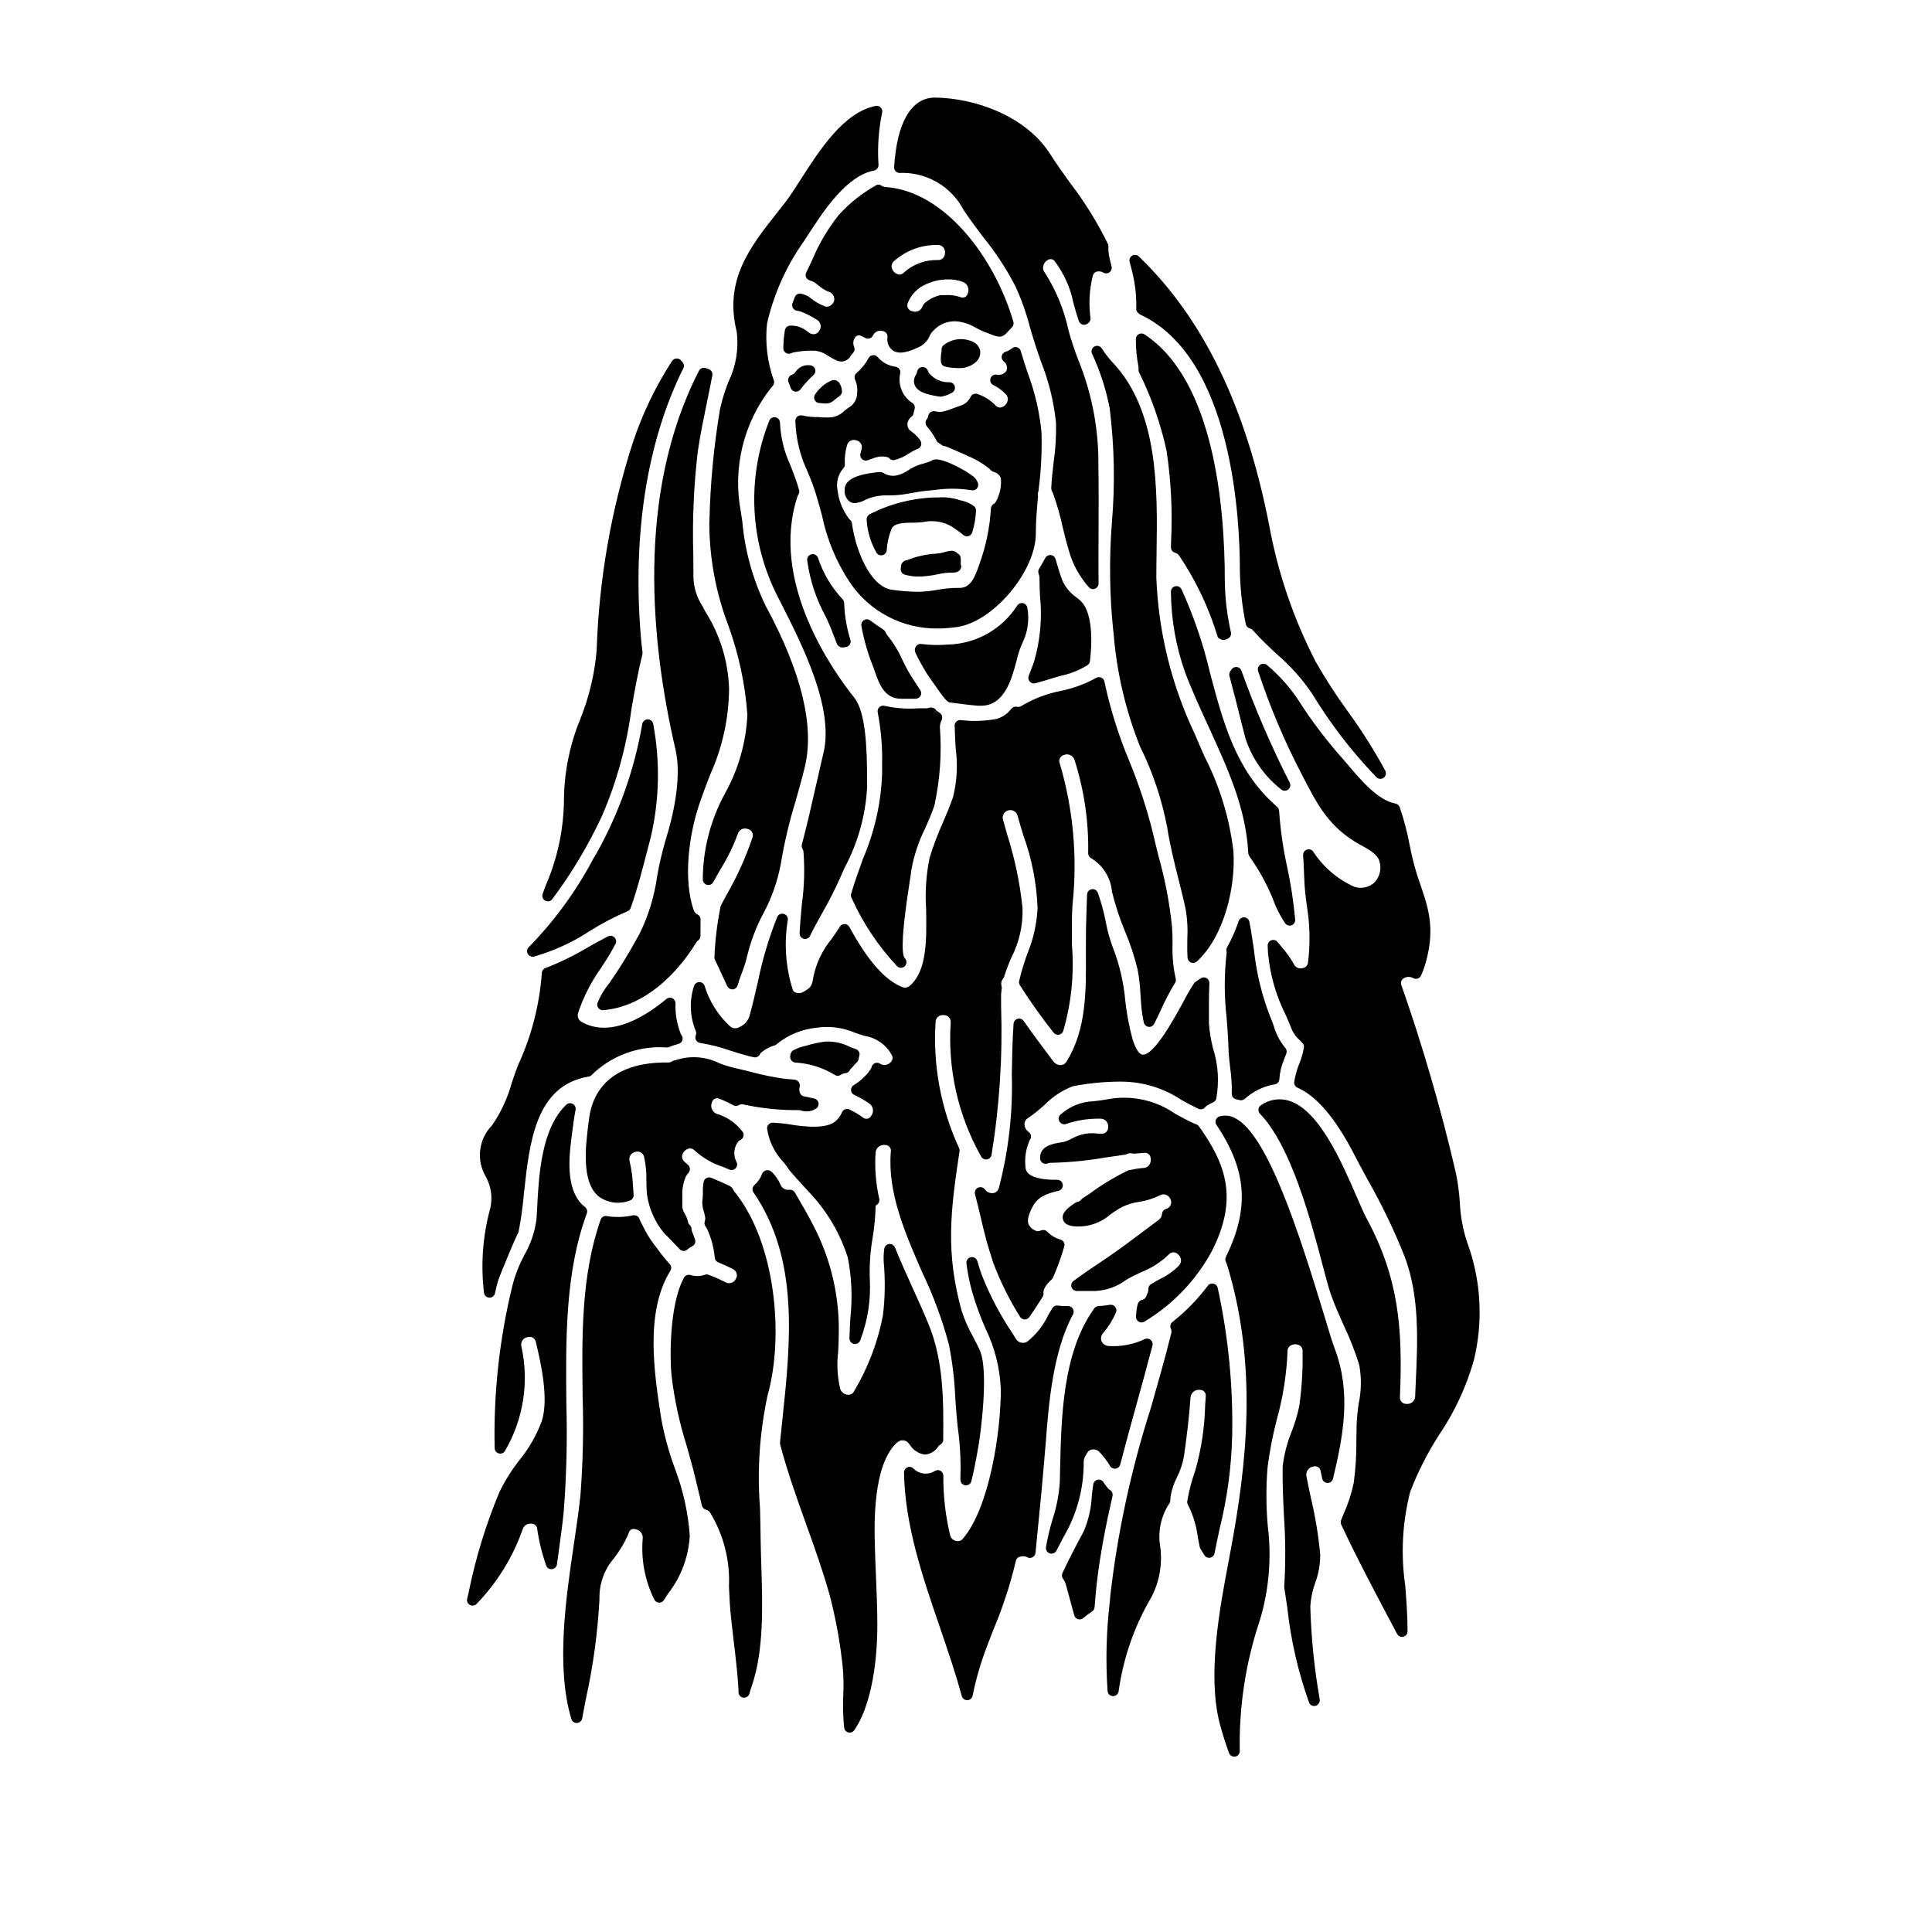 <?xml version="1.0" encoding="UTF-8"?>
<!-- Uploaded to: SVG Repo, www.svgrepo.com, Generator: SVG Repo Mixer Tools -->
<svg fill="#000000" width="800px" height="800px" version="1.1" viewBox="144 144 512 512" xmlns="http://www.w3.org/2000/svg">
 <g>
  <path d="m402.65 239.91c0.875-0.781 1.285-1.961 1.078-3.117-0.305-1.117-1.148-2.004-2.25-2.363-2.535-1.047-5.445-0.602-7.555 1.152-0.289 0.309-0.43 0.723-0.395 1.141 0.027 0.238 0.004 0.48-0.062 0.715-0.141 0.75-0.184 1.516-0.125 2.277 0 0.68 0.461 1.27 1.121 1.434 1.109 0.258 2.242 0.391 3.379 0.395 1.758 0.133 3.496-0.457 4.809-1.633z"/>
  <path d="m355.91 391.29c-0.039 0.73 0.465 1.375 1.184 1.52 0.09 0.016 0.18 0.027 0.273 0.027 0.633 0 1.195-0.402 1.398-1 0.062-0.172 0.133-0.34 0.219-0.5 0.883-1.723 1.836-3.441 2.793-5.168h0.004c1.766-3.066 3.375-6.219 4.824-9.445l1.203-2.719v-0.004c3.543-6.609 5.586-13.914 5.988-21.402v-1.391c0-9.391-0.426-18.598-3.434-22.355-5.43-6.773-22.555-30.645-14.988-53.379 0.059-0.164 0.137-0.32 0.234-0.461 0.219-0.355 0.277-0.785 0.16-1.184-0.707-2.438-1.52-4.523-2.301-6.539v0.004c-1.656-3.535-2.59-7.363-2.758-11.262-0.004-0.691-0.484-1.285-1.16-1.434-0.676-0.148-1.363 0.191-1.652 0.82-6.098 15.297-5.215 32.496 2.406 47.094l0.66 1.309c5.621 11.055 14.105 27.762 11.273 39.695-0.688 2.887-1.352 5.809-2.016 8.75-1.156 5.117-2.363 10.41-3.715 15.555v-0.004c-0.105 0.402-0.039 0.832 0.184 1.184 0.129 0.191 0.211 0.414 0.234 0.645 0.363 4.652 0.223 9.332-0.422 13.957-0.227 2.57-0.473 5.176-0.594 7.688z"/>
  <path d="m361.03 250.79c0.523 0.078 1.047 0.117 1.574 0.125 0.789 0.078 1.578-0.148 2.199-0.637 0.547-0.488 1.121-0.938 1.723-1.352 0.379-0.273 0.609-0.711 0.617-1.18-0.027-0.957-0.371-1.875-0.977-2.613l-0.043 0.039c-0.109-0.105-0.23-0.199-0.359-0.277-0.48-0.246-1.051-0.246-1.535 0-1.711 0.773-3.164 2.019-4.195 3.59-0.305 0.422-0.367 0.969-0.164 1.445 0.203 0.477 0.641 0.812 1.152 0.887z"/>
  <path d="m419.08 275.64c0.012-0.141 0.004-0.285-0.023-0.426-0.055-0.285-0.027-0.582 0.086-0.852 0.043-0.117 0.07-0.242 0.086-0.367l0.055-0.559c0.625-4.898 0.871-9.836 0.73-14.773-0.512-5.426-1.746-10.758-3.672-15.859-0.629-1.906-1.258-3.816-1.82-5.758h0.004c-0.137-0.48-0.504-0.863-0.98-1.012-0.477-0.148-1-0.043-1.383 0.277-0.484 0.414-1.051 0.719-1.66 0.906-0.523 0.152-0.918 0.578-1.027 1.113-0.113 0.531 0.078 1.082 0.496 1.43 0.844 0.586 1.133 1.703 0.676 2.625-0.547 0.699-1.43 1.059-2.312 0.934-0.734-0.227-1.523 0.148-1.809 0.863-0.285 0.715 0.023 1.527 0.715 1.871 1.238 0.59 2.356 1.414 3.289 2.422 0.504 0.492 0.684 1.227 0.461 1.895-0.246 0.781-0.871 1.379-1.66 1.594-0.582 0.121-1.18-0.102-1.539-0.574-1.32-1.348-2.938-2.363-4.723-2.965-0.719-0.273-1.527 0.047-1.859 0.742-0.527 1.152-1.535 2.016-2.754 2.359-0.598 0.195-1.18 0.422-1.777 0.641h-0.004c-0.902 0.371-1.836 0.68-2.781 0.918-0.719 0.117-1.453 0.082-2.156-0.094-0.77-0.145-1.52 0.332-1.715 1.086-0.035 0.113-0.059 0.227-0.066 0.344-0.074 0.25-0.191 0.488-0.352 0.695-0.445 0.555-0.43 1.344 0.035 1.883 0.996 1.145 1.852 2.41 2.539 3.766 0.133 0.277 0.352 0.504 0.625 0.648 0.203 0.102 0.398 0.227 0.578 0.367l0.078 0.074c0.285 0.262 0.656 0.402 1.043 0.395l0.117 0.047 0.438 0.172c0.418 0.164 0.828 0.324 1.254 0.527l1.531 0.664c0.699 0.297 1.402 0.594 2.094 0.926l0.684 0.324h0.004c2.027 0.824 3.918 1.953 5.606 3.352 0.348 0.434 0.828 0.746 1.367 0.887 0.379 0.113 0.727 0.324 1 0.609 0.391 0.328 0.629 0.801 0.668 1.309 0.117 2.078-0.363 4.144-1.391 5.953-0.133 0.23-0.328 0.422-0.562 0.551-0.434 0.258-0.703 0.723-0.715 1.227-0.297 5.043-1.332 10.012-3.066 14.758-1.18 3.5-2.391 6.359-5.359 6.242-1.945-0.027-3.883 0.148-5.793 0.516-1.668 0.312-3.356 0.484-5.051 0.508-2.383-0.012-4.762-0.195-7.121-0.551-5.789-0.992-9.566-10.871-10.422-17.562-0.043-0.359-0.219-0.691-0.492-0.93-0.152-0.129-0.285-0.281-0.395-0.453-1.633-2.184-2.652-4.766-2.945-7.481-0.406-2.019 0.141-4.117 1.488-5.684 0.316-0.305 0.477-0.738 0.441-1.18-0.078-1.688 0.117-3.379 0.582-5.004 0.141-0.508 0.492-0.938 0.961-1.184 0.473-0.242 1.023-0.281 1.523-0.102 0.52 0.109 0.961 0.438 1.223 0.898 0.258 0.457 0.309 1.008 0.137 1.508l-0.293 1.133c-0.133 0.523 0.031 1.078 0.43 1.445 0.398 0.363 0.965 0.48 1.477 0.309l0.977-0.352v0.004c0.633-0.27 1.293-0.473 1.969-0.609 0.715-0.098 1.441-0.074 2.148 0.082 0.113 0.031 0.324 0.102 0.516 0.176 0.328 0.492 0.918 0.742 1.5 0.633 1.383-0.359 2.691-0.949 3.871-1.75 0.707-0.469 1.461-0.863 2.246-1.184 0.418-0.141 0.75-0.461 0.91-0.871 0.156-0.414 0.121-0.875-0.098-1.262-0.039-0.09-0.09-0.176-0.148-0.258-0.676-0.914-1.5-1.715-2.438-2.363-0.578-0.391-0.918-1.047-0.898-1.746 0.012-0.773 0.379-1.5 0.992-1.969 0.266-0.184 0.465-0.453 0.566-0.758 0.023-0.082 0.066-0.285 0.078-0.367l0.273-1h-0.004c0.16-0.59-0.062-1.219-0.559-1.574-2.613-1.645-3.926-4.746-3.281-7.766 0.117-0.406 0.055-0.84-0.172-1.195-0.227-0.355-0.594-0.598-1.008-0.664-1.832-0.223-3.516-1.117-4.727-2.512-0.305-0.391-0.789-0.598-1.281-0.555-0.496 0.043-0.941 0.328-1.18 0.766-0.777 1.484-1.832 2.805-3.106 3.891-0.566 0.414-0.766 1.168-0.473 1.809 0.527 1.16 0.711 2.449 0.535 3.715-0.031 1.602-0.938 3.062-2.363 3.793l-0.934 0.727v0.004c-0.926 0.934-2.125 1.551-3.426 1.758-1.172 0.082-2.352 0.062-3.519-0.062-1.402 0.039-2.805-0.094-4.176-0.395-0.445-0.141-0.93-0.07-1.312 0.195-0.387 0.27-0.621 0.707-0.629 1.18 0.133 4.731 1.262 9.379 3.316 13.637 0.789 1.918 1.574 3.898 2.184 5.93 0.551 1.793 1.043 3.617 1.535 5.434h0.004c1.297 6.375 3.816 12.434 7.418 17.852 5.184 7.691 13.879 12.27 23.152 12.199 1.762-0.004 3.523-0.137 5.266-0.391 9.59-1.363 20.898-14.828 20.859-24.836-0.008-3.234 0.285-6.559 0.574-9.688z"/>
  <path d="m390.16 242.85c0-0.02-0.129-0.305-0.145-0.324l-0.16-0.395-0.004 0.004c-0.27-0.598-0.902-0.945-1.551-0.855-0.648 0.09-1.16 0.602-1.254 1.25-0.055 0.289-0.164 0.57-0.316 0.82-0.574 0.828-0.68 1.898-0.273 2.82 0.852 1.848 3.543 2.438 5.981 2.844l0.52 0.09c0.105 0.016 0.215 0.027 0.324 0.027 1.035-0.148 2.031-0.492 2.938-1.016 0.617-0.285 0.961-0.949 0.836-1.613-0.125-0.668-0.688-1.16-1.363-1.203-2.129 0.105-4.18-0.801-5.531-2.449z"/>
  <path d="m403.2 272.16c-0.258-0.891-0.836-1.66-1.621-2.152-1.547-1.23-8.402-5.144-10.43-4.09h-0.004c-0.145 0.074-0.285 0.16-0.418 0.262-0.621 0.246-1.254 0.457-1.898 0.633-1.195 0.301-2.348 0.758-3.426 1.359l-0.625 0.395c-0.887 0.633-1.883 1.098-2.938 1.375-1.289 0.332-2.66 0.102-3.773-0.633-0.363-0.184-0.773-0.254-1.18-0.211-2.973 0.336-9.16 1.031-9.055 4.758-0.086 1.191 0.418 2.344 1.348 3.086 0.402 0.258 0.867 0.395 1.348 0.395 0.988-0.09 1.945-0.387 2.812-0.875l0.586-0.273v0.004c1.781-0.695 3.688-1.004 5.598-0.906 1.336 0 2.668-0.094 3.992-0.281 0.789-0.117 1.574-0.262 2.363-0.395h-0.004c1.512-0.297 3.039-0.512 4.574-0.645l1.215-0.113v-0.004c3.266-0.473 6.582-0.453 9.844 0.066 0.477 0.09 0.969-0.059 1.32-0.395 0.344-0.363 0.484-0.871 0.371-1.359z"/>
  <path d="m393.03 332.91c-0.289-0.18-0.566-0.383-0.824-0.602l-0.992 1.094 0.953-1.145c-0.059-0.07-0.395-0.395-0.453-0.461-0.582-0.359-1.309-0.391-1.918-0.086h-2.516c-2.945 0.211-5.906-0.004-8.789-0.637-0.508-0.16-1.059-0.035-1.449 0.328-0.391 0.359-0.555 0.902-0.434 1.422 0.895 4.594 1.277 9.27 1.152 13.949l0.02 1.883v-0.004c-0.234 7.898-1.961 15.684-5.09 22.941-1.066 2.965-2.176 6.027-3.125 9.242-0.105 0.355-0.074 0.742 0.094 1.078 2.992 6.688 7.086 12.832 12.109 18.168 0.266 0.254 0.617 0.395 0.98 0.395 0.395-0.004 0.773-0.16 1.051-0.441 0.559-0.586 0.559-1.504 0-2.086-1.07-1.137-0.676-7.75 1.18-19.66 0.254-1.641 0.457-2.961 0.539-3.723l0.004-0.004c0.672-3.828 1.902-7.543 3.648-11.02 0.867-1.969 1.762-4.027 2.445-6.023h-0.004c1.496-6.816 1.992-13.812 1.469-20.773-0.008-0.664 0.152-1.324 0.465-1.914 0.34-0.68 0.117-1.504-0.516-1.922z"/>
  <path d="m418 325.12c0.137-0.004 0.27-0.023 0.395-0.059l1.031-0.289c1.273-0.355 2.543-0.707 3.773-1.121 0.605-0.195 1.316-0.395 2.074-0.598h0.004c2.473-0.52 4.836-1.473 6.977-2.82 0.32-0.234 0.531-0.594 0.582-0.988 0.281-2.098 1.461-12.75-2.719-16.242l-0.73-0.609h-0.004c-1.66-1.113-2.984-2.668-3.816-4.488-0.633-1.691-1.215-3.516-1.832-5.734h0.004c-0.164-0.586-0.668-1.012-1.273-1.074-0.605-0.062-1.188 0.254-1.465 0.793-0.496 0.961-1.051 1.891-1.629 2.82v0.004c-0.242 0.387-0.293 0.863-0.133 1.293 0.168 0.477 0.25 0.977 0.238 1.48 0 1.336 0.059 2.812 0.125 4.398h0.004c0.625 5.965 0.062 11.996-1.656 17.742l-1.336 3.488h0.004c-0.172 0.453-0.109 0.961 0.164 1.359 0.273 0.402 0.727 0.641 1.211 0.645z"/>
  <path d="m398.59 291.86c-0.023-0.516-0.344-0.977-0.82-1.18-0.363-0.434-0.895-0.691-1.461-0.719-0.719 0.031-1.434 0.164-2.121 0.391-0.34 0.094-0.68 0.188-0.984 0.238l-1.266 0.141v0.004c-2.496 0.148-4.957 0.691-7.285 1.605-0.164 0.078-0.34 0.129-0.52 0.152-0.801 0.164-1.375 0.871-1.371 1.691 0 0.121-0.027 0.238-0.031 0.359v-0.004c-0.023 0.109-0.035 0.219-0.039 0.328 0 0.66 0.441 1.242 1.078 1.418 1.125 0.328 2.289 0.5 3.461 0.508 0.059-0.082 0.25 0 0.395 0 1.578-0.047 3.148-0.234 4.691-0.566 1.48-0.348 2.996-0.512 4.519-0.492 0.418-0.008 0.828-0.133 1.18-0.363 0.543-0.324 0.816-0.957 0.684-1.574-0.023-0.129-0.059-0.293-0.09-0.129v-0.512c0.023-0.434 0.02-0.863-0.02-1.297z"/>
  <path d="m400.66 286.07c0.492-0.145 0.875-0.535 1.008-1.031 0.582-1.867 0.914-3.805 0.988-5.762 0-0.484-0.234-0.934-0.629-1.211-1.062-0.762-2.285-1.27-3.57-1.488-1.918-0.648-3.945-0.902-5.961-0.746h-1.012c-5.934 0.219-11.75 1.742-17.031 4.461-0.52 0.285-0.824 0.844-0.785 1.438 0.176 3.062 1.062 6.043 2.59 8.711 0.262 0.449 0.746 0.727 1.27 0.727 0.109 0 0.219-0.012 0.324-0.039 0.621-0.141 1.082-0.664 1.145-1.301 0.117-1.984 0.562-3.938 1.328-5.777 0.703-1.473 3.297-1.508 5.379-1.539 0.531 0 1.031 0 1.48-0.039l1.363-0.105h-0.004c2.617-0.586 5.356-0.172 7.676 1.16l1.031 0.715v0.004c0.703 0.457 1.375 0.961 2.012 1.504 0.383 0.34 0.91 0.461 1.398 0.32z"/>
  <path d="m484.52 388.61c0.27 0.426 0.742 0.688 1.25 0.688 0.152 0 0.309-0.023 0.457-0.074 0.641-0.211 1.062-0.828 1.012-1.504-0.422-4.691-1.133-9.352-2.125-13.957-1.082-4.887-1.793-9.848-2.133-14.84-0.023-0.383-0.184-0.746-0.457-1.02-0.203-0.203-0.395-0.395-0.578-0.543-10.398-9.25-13.711-21.648-17.211-34.77-1.789-7.715-4.344-15.23-7.633-22.438-0.309-0.621-1.008-0.945-1.684-0.777-0.676 0.172-1.137 0.789-1.113 1.484 0.062 7.262 1.328 14.465 3.75 21.312 1.844 4.875 4.055 9.688 6.195 14.344 5.117 11.168 9.98 21.711 10.559 33.676 0.121 0.426 0.32 0.828 0.594 1.18 2.731 3.898 4.945 8.133 6.59 12.598 0.719 1.609 1.562 3.164 2.527 4.641z"/>
  <path d="m473 321.76c-0.18-0.535-0.645-0.922-1.203-0.996-0.555-0.074-1.109 0.172-1.422 0.637-0.102 0.148-0.195 0.301-0.297 0.426-0.289 0.367-0.387 0.848-0.266 1.297 1.086 4.027 2.082 8.023 3.031 11.809l1.18 4.633c1.723 5.371 5.012 10.109 9.445 13.598 0.523 0.48 1.312 0.523 1.883 0.102 0.57-0.422 0.758-1.191 0.449-1.828-4.887-9.613-9.164-19.523-12.801-29.676z"/>
  <path d="m454.32 289.04c-0.012 0.664 0.422 1.254 1.062 1.441 0.457 0.117 0.855 0.398 1.125 0.785l0.02 0.027c4.43 6.606 7.852 13.832 10.16 21.445 0.152 0.445 0.746 0.668 1.18 0.816v-0.004c0.113 0.035 0.23 0.051 0.348 0.047 0.43-0.008 0.848-0.137 1.211-0.371 0.605-0.301 0.93-0.973 0.789-1.637-1.035-4.519-1.582-9.137-1.629-13.773 0-19.152-2.754-53.09-21.293-65.199-0.457-0.301-1.039-0.32-1.52-0.059-0.477 0.262-0.77 0.766-0.762 1.312-0.012 2.422 0.215 4.84 0.68 7.215 0.055 0.227 0.066 0.465 0.031 0.695-0.043 0.281-0.004 0.57 0.109 0.828 3.297 6.637 5.758 13.656 7.328 20.898 1.195 8.02 1.594 16.133 1.18 24.227z"/>
  <path d="m354.71 425.58c3.684 0.211 7.262 1.316 10.418 3.227 0.5 0.367 1.172 0.379 1.684 0.035 0.246-0.168 0.52-0.293 0.809-0.367 0.055-0.012 0.113-0.031 0.164-0.051 0.023-0.004 0.047-0.004 0.066 0 0.137 0 0.289-0.027 0.34-0.039 0.512-0.105 0.934-0.473 1.102-0.965 0.34-0.312 0.652-0.645 0.941-1 0.184-0.238 0.387-0.457 0.602-0.668 0.32-0.227 0.555-0.551 0.664-0.926l0.211-0.957h0.004c0.129-0.391 0.094-0.816-0.105-1.18-0.199-0.359-0.539-0.621-0.938-0.719-0.297-0.082-0.59-0.18-0.875-0.289l-0.5-0.211v-0.004c-2.019-1.059-4.289-1.551-6.566-1.434-1.789 0.219-3.555 0.602-5.277 1.141l-0.352 0.078c-1.066 0.254-2.09 0.648-3.043 1.18-0.523 0.496-0.758 1.223-0.625 1.93 0.113 0.641 0.629 1.137 1.277 1.219z"/>
  <path d="m469.07 413.77c0.207 2.629 0.418 5.269 0.484 7.957 0.039 1.621 0.234 3.348 0.441 5.117v0.004c0.336 2.301 0.48 4.625 0.438 6.949-0.039 0.695 0.414 1.32 1.086 1.5l0.996 0.238c0.117 0.035 0.242 0.055 0.367 0.055 0.402-0.004 0.793-0.168 1.078-0.453 2.195-1.961 4.902-3.266 7.805-3.758 0.672-0.086 1.195-0.621 1.27-1.293 0.113-1.82 0.527-3.606 1.23-5.285 0.195-0.48 0.352-0.887 0.477-1.227l0.141-0.375c0.207-0.547 0.074-1.164-0.344-1.578-1.391-1.695-2.41-3.668-2.996-5.789-0.305-0.84-0.598-1.648-0.914-2.363l0.004 0.004c-2.238-5.723-3.695-11.719-4.332-17.828-0.363-2.438-0.723-4.883-1.199-7.359-0.133-0.652-0.688-1.137-1.352-1.18-0.664-0.039-1.273 0.367-1.5 0.996-0.805 2.402-1.828 4.723-3.055 6.941-0.184 0.32-0.238 0.695-0.156 1.051 0.055 0.227 0.055 0.465 0 0.691-0.629 5.644-0.617 11.344 0.031 16.984z"/>
  <path d="m444.03 211.75c-0.57 0.34-0.844 1.023-0.664 1.66 0.395 1.418 0.887 3.289 1.238 5.262v0.004c0.418 2.414 0.59 4.863 0.516 7.312 0 0.613 0.723 1.273 1.301 1.5 24.27 11.527 26.156 54.457 26.156 67.344h-0.004c0.055 4.894 0.582 9.77 1.574 14.562 0.109 0.555 0.527 1 1.074 1.141 0.344 0.102 0.648 0.305 0.875 0.582 2.133 2.394 4.266 4.367 6.328 6.297 3.543 3.031 6.664 6.527 9.281 10.387 4.856 8.02 10.594 15.469 17.109 22.207 0.27 0.25 0.621 0.391 0.988 0.395 0.324 0 0.641-0.105 0.898-0.305 0.566-0.434 0.742-1.207 0.422-1.844-2.996-5.523-6.359-10.84-10.07-15.91-3.035-4.18-5.84-8.523-8.395-13.016-5.832-11.305-9.969-23.406-12.27-35.918-6.144-31.566-17.457-54.938-34.582-71.449-0.477-0.465-1.207-0.551-1.777-0.211z"/>
  <path d="m375.92 322.17c1.035 2.957 2.445 7.004 6.836 7.004h3.894c0.547 0 1.051-0.305 1.309-0.789 0.254-0.484 0.219-1.07-0.09-1.523-0.895-1.312-1.754-2.648-2.602-4.008-0.73-1.156-1.398-2.504-2.078-3.867-1.043-2.391-2.406-4.629-4.051-6.652-0.195-0.219-0.352-0.477-0.461-0.754-0.109-0.309-0.324-0.57-0.602-0.746-1.117-0.703-2.266-1.535-3.481-2.422-0.48-0.355-1.133-0.383-1.645-0.066-0.508 0.316-0.777 0.91-0.68 1.504 0.668 3.731 1.723 7.383 3.148 10.895 0.176 0.449 0.328 0.93 0.5 1.426z"/>
  <path d="m439 310.91 0.105 0.816c0.805 10.312 3.164 20.441 6.992 30.051 3.398 6.848 5.84 14.133 7.254 21.648 0.699 4.582 1.84 9.113 2.941 13.488 0.676 2.691 1.355 5.383 1.938 8.102h-0.004c0.43 2.555 0.574 5.156 0.43 7.746-0.027 1.695-0.051 3.398 0.055 5.055v-0.004c0.039 0.57 0.395 1.062 0.922 1.277 0.176 0.07 0.363 0.105 0.551 0.105 0.371 0 0.727-0.141 0.996-0.395 7.203-6.59 10.324-19.68 9.688-29.219v0.004c-1.035-8.73-3.613-17.203-7.621-25.027-0.871-1.969-1.742-3.938-2.574-5.945v0.004c-6.191-12.996-9.676-27.117-10.234-41.504 0-2.18 0.035-4.453 0.066-6.773 0.242-16.672 0.543-37.418-11.68-50.324h0.004c-1.066-1.137-2.019-2.379-2.844-3.703-0.418-0.637-1.25-0.848-1.926-0.496-0.672 0.355-0.965 1.164-0.68 1.867 2.133 4.586 3.703 9.406 4.676 14.367 1.266 10.062 1.473 20.23 0.617 30.336-0.746 9.5-0.637 19.047 0.328 28.523z"/>
  <path d="m394.04 413.02c0.512-0.035 1.012 0.152 1.375 0.508 0.363 0.359 0.562 0.855 0.539 1.363-0.844 12.418 1.965 24.812 8.082 35.648 0.309 0.531 0.914 0.812 1.516 0.711 0.605-0.098 1.082-0.559 1.207-1.156 2.129-13.027 2.977-26.23 2.539-39.422v-2.945 0.004c0.008-0.375 0.039-0.742 0.094-1.113l0.082-0.719c0.016-0.195-0.004-0.391-0.062-0.578-0.199-0.703-0.035-1.457 0.438-2.012 0.121-0.148 0.211-0.324 0.266-0.508 0.543-1.723 1.184-3.41 1.918-5.059 2.082-4.059 3.094-8.582 2.941-13.141-0.688-6.648-2.062-13.207-4.102-19.57l-1.113-3.961c-0.203-1.031 0.422-2.043 1.438-2.32 1.012-0.277 2.07 0.273 2.422 1.262 0.5 1.816 1.055 3.633 1.609 5.461 2.234 6.172 3.496 12.656 3.738 19.215-0.207 4.106-1.109 8.145-2.668 11.949-0.887 2.398-1.629 4.848-2.215 7.332-0.086 0.371-0.02 0.762 0.18 1.086 2.758 4.356 5.742 8.559 8.941 12.598 0.324 0.418 0.852 0.633 1.379 0.559 0.527-0.078 0.973-0.43 1.164-0.926 2.152-7.371 2.945-15.07 2.336-22.727-0.047-3.856-0.094-7.504 0.145-10.891 1.344-12.566 0.191-25.273-3.391-37.391-0.184-0.445-0.164-0.945 0.059-1.371 0.223-0.426 0.621-0.73 1.09-0.836 0.531-0.215 1.129-0.203 1.648 0.035 0.523 0.238 0.922 0.684 1.105 1.227 2.566 8.008 3.797 16.387 3.641 24.797 0.004 0.496 0.254 0.957 0.668 1.227 3.219 1.898 5.324 5.242 5.644 8.969 0.879 3.606 2.039 7.141 3.473 10.566 1.379 3.266 2.488 6.637 3.32 10.078 0.41 2.195 0.664 4.414 0.754 6.644 0.055 0.84 0.109 1.691 0.18 2.531 0.121 1.613 0.352 3.211 0.691 4.793 0.121 0.617 0.621 1.094 1.246 1.18 0.625 0.094 1.238-0.223 1.516-0.789 0.613-1.207 1.18-2.449 1.777-3.691h0.004c1.078-2.461 2.328-4.844 3.731-7.137 0.23-0.355 0.297-0.797 0.18-1.207-0.664-2.969-0.941-6.012-0.828-9.055 0-1.625-0.031-3.219-0.141-4.699h-0.004c-0.648-6.238-1.824-12.414-3.519-18.457-0.535-2.141-1.059-4.254-1.527-6.297l0.004-0.004c-1.621-6.492-3.711-12.859-6.258-19.051-2.856-6.805-5.066-13.859-6.602-21.074-0.09-0.484-0.418-0.895-0.867-1.09-0.453-0.195-0.977-0.152-1.391 0.113-2.926 1.609-6.082 2.762-9.355 3.426-3.606 0.703-7.066 2.016-10.234 3.879-0.371 0.305-0.863 0.422-1.332 0.32-0.547-0.133-1.117 0.059-1.473 0.496-0.988 1.324-2.387 2.281-3.981 2.727-3.102 0.574-6.269 0.68-9.402 0.312-0.426-0.055-0.855 0.074-1.18 0.355-0.32 0.281-0.504 0.684-0.504 1.109-0.008 0.156 0.016 0.309 0.062 0.453 0 1.789 0.117 3.691 0.238 5.629 0.57 4.254 0.34 8.574-0.676 12.742-0.789 2.363-1.785 4.676-2.754 6.922-1.344 3-2.504 6.074-3.473 9.215-0.941 4.512-1.254 9.133-0.934 13.73 0.125 7.914 0.254 16.102-4.16 20.094v-0.004c-0.488 0.512-1.203 0.734-1.898 0.594-4.672-1.691-9.344-6.93-14.273-16.016h0.004c-0.254-0.473-0.738-0.773-1.273-0.789-0.523 0.012-1.012 0.281-1.293 0.723-0.672 1.125-1.441 2.203-2.211 3.285v0.004c-2.348 2.867-3.977 6.25-4.754 9.871-0.418 2.633-0.598 2.906-2.824 4.184-0.551 0.285-1.191 0.332-1.781 0.137-0.367-0.094-0.68-0.348-0.852-0.688-1.926-6.023-2.383-12.418-1.336-18.652 0.062-0.723-0.41-1.383-1.113-1.559-0.707-0.176-1.434 0.188-1.715 0.859-2.25 5.633-3.977 11.461-5.164 17.41-0.656 2.848-1.328 5.734-2.148 8.719-0.398 1.387-1.418 2.516-2.758 3.051-0.797 0.473-1.812 0.352-2.481-0.293-3.113-2.883-5.414-6.539-6.656-10.598-0.18-0.621-0.738-1.051-1.383-1.066-0.641-0.008-1.215 0.391-1.434 0.992-1.281 3.891-1.133 8.109 0.418 11.902 0.18 0.352 0.207 0.77 0.066 1.141-0.199 0.43-0.188 0.926 0.039 1.34 0.227 0.418 0.637 0.699 1.105 0.762 2.727 0.441 5.41 1.125 8.016 2.039 1.602 0.508 3.254 1.027 5.019 1.492l1.117 0.238c0.629 0.164 1.289-0.113 1.621-0.672l0.297-0.484h-0.004c0.883-0.758 1.895-1.355 2.984-1.762 0.18-0.062 0.363-0.117 0.547-0.16 0.297-0.07 0.562-0.23 0.762-0.457 3.023-2.43 6.695-3.922 10.555-4.289 3.438-0.492 6.945-0.023 10.133 1.355 0.949 0.336 1.816 0.594 2.609 0.84v-0.004c2.938 0.48 5.504 2.254 6.984 4.836 0.523 0.68 0.418 1.652-0.238 2.203-0.715 0.723-1.828 0.859-2.695 0.34-0.355-0.246-0.797-0.328-1.219-0.23-0.422 0.109-0.773 0.398-0.965 0.789-0.082 0.148-0.133 0.312-0.148 0.48-0.441 0.836-1.02 1.59-1.711 2.234-0.871 0.918-1.863 1.711-2.949 2.363-0.48 0.273-0.77 0.793-0.746 1.348 0.023 0.551 0.355 1.047 0.859 1.277 1.426 0.652 2.785 1.434 4.07 2.328 0.488 0.375 0.801 0.926 0.875 1.535 0.074 0.609-0.098 1.223-0.48 1.703-0.203 0.383-0.574 0.652-1 0.727-0.43 0.078-0.867-0.047-1.191-0.336-1.113-0.809-2.301-1.516-3.543-2.106-0.359-0.168-0.77-0.191-1.141-0.059-0.379 0.137-0.684 0.422-0.848 0.789-0.461 1.148-1.262 2.133-2.297 2.812-3.148 1.832-9.73 0.715-12.234 0.301-1.258-0.188-2.516-0.285-3.773-0.348-0.422-0.02-0.832 0.141-1.125 0.441-0.297 0.301-0.449 0.711-0.418 1.133 0.43 2.922 1.645 5.672 3.516 7.953 0.855 0.906 1.621 1.895 2.289 2.945 1.445 1.723 2.984 3.398 4.394 4.922 1.148 1.246 2.207 2.394 3.039 3.387l-0.004-0.004c3.652 4.418 6.422 9.496 8.16 14.957 1.027 5.258 1.258 10.641 0.68 15.969-0.102 1.82-0.203 3.633-0.246 5.43-0.023 0.727 0.488 1.363 1.207 1.496 0.715 0.133 1.422-0.277 1.66-0.965 1.969-5.16 2.828-10.672 2.527-16.184-0.133-3.688 0.121-7.383 0.758-11.02 0.453-2.762 0.719-5.547 0.785-8.344 0-0.145 0.23-0.305 0.309-0.352 0.531-0.332 0.793-0.965 0.656-1.574-0.918-4.035-1.246-8.18-0.973-12.309 0.062-0.602 0.367-1.148 0.844-1.523 0.477-0.371 1.086-0.531 1.684-0.445 0.445-0.016 0.875 0.172 1.168 0.508 0.293 0.332 0.418 0.781 0.344 1.223-0.922 10.883 3.785 21.648 8.336 32.082 2.949 6.137 5.312 12.539 7.062 19.121 0.922 4.641 1.484 9.344 1.684 14.07 0.215 3.238 0.445 6.594 0.922 9.977 0.418 3.715 0.566 7.449 0.441 11.184v0.555c-0.004 0.75 0.551 1.383 1.293 1.477 0.062 0.004 0.121 0.004 0.184 0 0.68 0 1.27-0.465 1.43-1.125 0.953-3.902 1.625-7.809 2.051-10.422 0.027-0.188 2.809-18.59 0.121-24.371-0.473-1.023-1.043-2.125-1.637-3.266v-0.004c-1.285-2.266-2.34-4.656-3.148-7.137-4.242-15.473-2.969-26.125-0.539-42.211v0.004c0.047-0.301 0-0.605-0.133-0.875-4.797-10.402-6.934-21.836-6.219-33.266-0.02-0.555 0.203-1.086 0.609-1.457 0.406-0.375 0.957-0.551 1.504-0.484z"/>
  <path d="m334.69 435.2c1.246 0.477 2.453 1.043 3.617 1.695 0.465 0.254 1.027 0.238 1.477-0.035 0.438-0.242 0.953-0.289 1.426-0.121 4.856 1.035 9.812 1.523 14.777 1.457 1.52 0.625 3.254 0.391 4.551-0.617 0.359-0.383 0.488-0.926 0.34-1.43-0.152-0.504-0.559-0.891-1.066-1.016-0.898-0.215-1.82-0.395-2.723-0.582v-0.004c-0.414-0.07-0.773-0.316-0.984-0.676-0.309-0.578-0.371-1.254-0.176-1.875 0.098-0.445-0.008-0.906-0.285-1.262-0.285-0.371-0.715-0.602-1.184-0.633-0.789-0.055-1.555-0.113-2.363-0.191h0.004c-3.117-0.426-6.199-1.051-9.234-1.879-1.434-0.359-2.863-0.715-4.297-1.031-1.328-0.324-2.637-0.73-3.914-1.215-3.484-1.758-7.519-2.098-11.25-0.941-0.223 0.09-0.453 0.152-0.691 0.184-0.191 0.035-0.379 0.105-0.543 0.211-0.312 0.223-0.688 0.34-1.07 0.34-12.441-0.195-19.852 5.168-21.035 15.184l-0.098 0.789c-0.789 6.172-1.93 15.492 2.543 19.41 2.371 1.812 5.508 2.277 8.305 1.23 0.703-0.184 1.168-0.852 1.098-1.574-0.059-0.664-0.102-1.332-0.145-2-0.086-2.336-0.395-4.656-0.926-6.934-0.137-0.523-0.055-1.078 0.234-1.535 0.289-0.457 0.754-0.773 1.285-0.871 0.48-0.164 1.008-0.117 1.449 0.129s0.762 0.668 0.875 1.164c0.453 2.055 0.66 4.16 0.613 6.269 0 1.145 0.039 2.305 0.133 3.519v-0.004c0.512 3.875 2.117 7.519 4.621 10.516 0.859 0.789 1.609 1.594 2.363 2.394 0.574 0.621 1.141 1.238 1.742 1.828v-0.004c0.574 0.57 1.5 0.57 2.074 0 0.359-0.332 0.77-0.605 1.215-0.812 0.672-0.332 0.984-1.121 0.73-1.824l-0.156-0.441c-0.195-0.543-0.395-1.098-0.625-1.656h-0.004c-0.086-0.199-0.129-0.41-0.125-0.625 0-0.43-0.184-0.836-0.504-1.117-0.176-0.125-0.301-0.305-0.355-0.516-0.168-0.867-0.488-1.703-0.941-2.461-0.328-0.508-0.547-1.082-0.645-1.68v-4.227c0.09-1.309 0.383-2.594 0.871-3.812 0.211-0.426 0.484-0.816 0.812-1.16 0.508-0.645 0.41-1.578-0.219-2.102-0.32-0.266-0.637-0.531-0.949-0.844-0.496-0.441-0.695-1.125-0.52-1.762 0.234-0.793 0.855-1.41 1.648-1.637 0.621-0.156 1.277 0.055 1.691 0.543 2.188 1.973 4.773 3.449 7.582 4.332l0.605 0.262c0.324 0.141 0.652 0.285 0.992 0.418v-0.004c0.578 0.223 1.23 0.066 1.645-0.395 0.41-0.461 0.484-1.133 0.188-1.676-0.938-1.77-0.715-3.934 0.562-5.477 0.156-0.129 0.332-0.238 0.52-0.32 0.414-0.207 0.707-0.594 0.793-1.047s-0.043-0.922-0.352-1.266c-0.215-0.227-0.422-0.465-0.609-0.711-1.648-1.863-3.789-3.215-6.176-3.906-0.57-0.23-1.023-0.684-1.254-1.258-0.234-0.57-0.227-1.211 0.02-1.773 0.098-0.426 0.383-0.781 0.777-0.965s0.852-0.176 1.238 0.027z"/>
  <path d="m407.18 478.55c1.887 5.027 4.277 9.855 7.133 14.406 0.258 0.426 0.711 0.691 1.211 0.711h0.055c0.477 0 0.926-0.23 1.203-0.621 1.18-1.688 2.547-3.801 3.543-5.391v-0.004c0.172-0.273 0.246-0.602 0.211-0.922-0.105-1.035 0.629-2.269 2.18-3.68l0.004-0.004c0.148-0.133 0.266-0.301 0.348-0.484 1.16-2.668 2.152-5.406 2.965-8.199 0.242-0.77-0.176-1.59-0.941-1.844-1.32-0.363-2.519-1.066-3.488-2.039-0.383-0.453-1.008-0.629-1.574-0.441-0.629 0.203-1.035 0.32-1.332 0.195l0.004 0.004c-0.82-0.246-1.52-0.785-1.969-1.512-0.762-1.215-0.039-3.043 0.859-4.828 1.305-2.586 3.441-3.519 6.926-4.328v-0.004c0.73-0.172 1.215-0.863 1.129-1.605-0.086-0.742-0.715-1.305-1.465-1.309-4.859 0.078-6.883-0.906-7.707-1.715h0.004c-0.508-0.504-0.777-1.199-0.738-1.914-0.234-2.418 0.195-4.856 1.238-7.047 0.215-0.332 0.289-0.73 0.207-1.117-0.082-0.383-0.312-0.715-0.641-0.926-0.641-0.457-1.027-1.184-1.047-1.969-0.016-0.672 0.328-1.297 0.898-1.645 1.527-1.055 2.981-2.207 4.352-3.453 2.125-2.188 4.695-3.891 7.539-4.992 4.109-0.805 8.289-1.219 12.477-1.234h0.422-0.004c5.684 0.023 11.23 1.723 15.953 4.879 1.422 0.789 2.883 1.574 4.43 2.305v0.004c0.59 0.293 1.305 0.156 1.742-0.34 0.172-0.207 0.375-0.387 0.598-0.535 0.527-0.309 1.07-0.59 1.625-0.836 0.363-0.172 0.637-0.484 0.766-0.859 0.84-4.461 0.559-9.059-0.824-13.383-0.566-2.191-0.934-4.434-1.094-6.691-0.023-3.383-0.031-7.012 0.121-10.629 0.027-0.555-0.266-1.074-0.75-1.348-0.484-0.273-1.082-0.25-1.543 0.059l-0.457 0.312c-0.281 0.191-0.559 0.395-0.84 0.555h0.004c-0.172 0.098-0.324 0.234-0.441 0.391-1.023 1.57-1.965 3.191-2.82 4.856-2.551 4.684-7.84 14.352-10.859 14.117-0.941-0.102-1.93-1.668-2.707-4.297-0.887-3.297-1.516-6.66-1.883-10.055-0.422-4.809-1.527-9.535-3.281-14.035-0.824-2.199-1.453-4.473-1.879-6.785-0.508-2.633-1.215-5.223-2.117-7.75-0.246-0.656-0.93-1.047-1.621-0.922-0.688 0.117-1.203 0.703-1.227 1.402-0.152 4.156-0.305 8.434-0.305 12.949v3.102c0.055 9.707 0.113 19.742-5.117 28.199-0.309 0.559-0.879 0.922-1.52 0.961-0.816 0-1.582-0.398-2.055-1.07l-1.18-1.574c-2.215-2.957-4.469-5.961-6.613-9.055v0.004c-0.355-0.516-1-0.746-1.602-0.582-0.605 0.168-1.039 0.695-1.082 1.32-0.312 4.41-0.395 8.918-0.469 13.285 0.312 10.176-0.84 20.344-3.426 30.191-0.156 0.715-0.727 1.262-1.441 1.395-0.891 0.121-1.773-0.262-2.289-1-0.43-0.555-1.191-0.73-1.82-0.422-0.633 0.312-0.957 1.023-0.781 1.703 0.547 2.031 1.031 4.078 1.52 6.133 0.887 4.039 1.98 8.031 3.285 11.957z"/>
  <path d="m453.21 464.3-0.395 0.152c-0.504 0.227-0.84 0.715-0.875 1.266-0.039 0.629-0.363 1.207-0.879 1.574-1.543 1.129-3.051 2.262-4.551 3.391-2.969 2.234-5.773 4.348-8.812 6.418l-1.742 1.18c-2.469 1.652-5.035 3.371-7.477 5.188-0.508 0.383-0.715 1.047-0.516 1.648 0.199 0.602 0.766 1.008 1.398 1.008h0.02 3.148 1.777 0.004c2.887-0.145 5.672-1.137 8-2.852l0.422-0.254-0.004-0.004c1.195-0.688 2.426-1.312 3.684-1.871 2.711-1.051 5.18-2.629 7.273-4.644 0.305-0.379 0.762-0.602 1.246-0.617 0.484-0.012 0.953 0.188 1.277 0.551 0.445 0.348 0.723 0.867 0.766 1.43 0.043 0.566-0.156 1.121-0.543 1.531-1.438 1.457-3.113 2.648-4.961 3.523-0.789 0.441-1.625 0.891-2.465 1.414-0.453 0.281-0.719 0.789-0.691 1.32 0.027 0.395-0.059 0.789-0.242 1.141-0.055 0.086-0.098 0.176-0.133 0.273-0.047 0.094-0.086 0.191-0.117 0.293-0.141 0.59-0.621 1.035-1.219 1.141-0.504 0.121-0.91 0.5-1.062 0.996-0.258 0.922-0.406 1.875-0.441 2.832l-0.043 0.531c-0.047 0.539 0.203 1.062 0.656 1.359 0.242 0.16 0.527 0.242 0.816 0.242 0.242 0 0.48-0.059 0.695-0.176 7.617-4.566 13.855-11.109 18.047-18.941 6.836-13.668 3.715-22.711-3.543-32.867v0.004c-0.262-0.328-0.633-0.555-1.047-0.641-1.91-0.863-3.613-1.785-5.234-2.664v-0.004c-5.199-3.633-11.645-5.027-17.883-3.867-1.449 0.285-2.644 0.414-3.707 0.531-3.242 0.098-6.344 1.336-8.766 3.496-0.539 0.449-0.688 1.215-0.355 1.836 0.336 0.617 1.059 0.914 1.73 0.711 2.981-1.016 6.121-1.496 9.27-1.418 0.562 0.016 1.09 0.27 1.457 0.695 0.367 0.426 0.539 0.984 0.477 1.543 0.023 0.484-0.16 0.957-0.508 1.293-0.348 0.34-0.824 0.508-1.309 0.469l-0.922-0.043c-2.008-0.277-4.051 0.016-5.902 0.836l-0.914 0.441c-0.719 0.395-1.477 0.711-2.262 0.941-0.16 0.035-0.395 0.07-0.66 0.109-1.926 0.301-5.512 0.855-5.543 3.938-0.102 0.555 0.121 1.121 0.578 1.461 0.461 0.328 1.066 0.375 1.574 0.121 0.301-0.098 0.621-0.137 0.941-0.113 4.75-0.113 9.484-0.578 14.168-1.391 1.719-0.262 3.438-0.516 4.981-0.723v-0.004c0.25-0.004 0.5-0.066 0.723-0.188 0.469-0.246 1.012-0.305 1.52-0.16 0.176 0.047 0.359 0.062 0.539 0.039 0.828-0.086 1.684-0.145 2.531-0.203v-0.004c0.562-0.094 1.133 0.148 1.457 0.621 0.406 0.703 0.43 1.566 0.059 2.293-0.305 0.648-0.949 1.07-1.664 1.086-1.301 0.117-2.594 0.32-3.871 0.598-0.137 0.027-0.27 0.07-0.395 0.137-3.586 1.75-7 3.832-10.203 6.215-0.352 0.234-0.938 0.617-1.613 1.027-0.152 0.094-0.289 0.219-0.395 0.363-0.258 0.324-0.613 0.551-1.012 0.645-0.199 0.043-0.387 0.121-0.559 0.223-1.859 1.215-3.801 2.664-3.316 4.426 0.484 1.758 2.754 1.84 3.723 1.883v-0.004c3.227 0.094 6.367-1.031 8.809-3.148 1-0.746 2.051-1.422 3.148-2.023 1.43-0.672 2.949-1.129 4.512-1.355 1.91-0.289 3.762-0.871 5.488-1.73 0.48-0.27 1.051-0.328 1.574-0.156 0.523 0.168 0.953 0.551 1.18 1.051 0.273 0.465 0.328 1.023 0.152 1.531-0.176 0.508-0.57 0.91-1.07 1.102z"/>
  <path d="m384.54 526.2c0.176 0.195 0.363 0.422 0.551 0.652 0.867 1.43 2.328 2.394 3.984 2.625h0.047c1.453-0.121 2.766-0.922 3.539-2.16 0.176-0.211 0.383-0.391 0.621-0.531 0.418-0.27 0.676-0.73 0.68-1.23 0.086-9.75 0.184-20.801-3.883-30.617-1.297-3.168-2.754-6.379-4.234-9.645-1.574-3.488-3.219-7.086-4.676-10.707-0.25-0.621-0.887-0.992-1.547-0.91-0.664 0.082-1.191 0.598-1.281 1.262-0.176 1.223-0.219 2.457-0.133 3.691 0.418 4.676 0.34 9.379-0.23 14.039-1.367 7.062-3.953 13.836-7.637 20.016-0.297 0.641-0.977 1.016-1.68 0.934-0.887-0.062-1.656-0.641-1.969-1.473-0.781-3.211-0.977-6.535-0.578-9.812 0.074-1.359 0.145-2.684 0.145-3.938 0.375-10.492-2.039-20.898-6.988-30.156-1.141-2.191-2.695-4.961-4.629-8.227-0.301-0.5-0.863-0.777-1.441-0.715-1.008 0.168-1.996-0.402-2.363-1.355-0.555-1.305-1.371-2.481-2.398-3.457-0.379-0.328-0.891-0.453-1.379-0.344-0.488 0.113-0.895 0.449-1.094 0.906-0.406 1.156-1.102 2.188-2.023 2.992-0.582 0.492-0.691 1.344-0.258 1.969 12.156 17.711 9.84 39.594 7.598 60.773l-0.57 5.473-0.004-0.004c-0.016 0.176-0.004 0.352 0.039 0.52 1.859 7.129 4.414 14.262 6.887 21.16 2.18 6.078 4.434 12.359 6.164 18.547h0.004c1.688 6.387 2.871 12.898 3.539 19.477 0.203 2.356 0.246 4.723 0.137 7.082-0.141 2.945-0.066 5.894 0.227 8.828 0.078 0.609 0.523 1.102 1.117 1.246 0.598 0.145 1.219-0.094 1.562-0.598 5.754-8.352 6.137-23.465 6.117-27.902 0-4.328-0.191-8.66-0.367-12.949-0.113-2.754-0.227-5.512-0.297-8.266-0.141-5.254-0.574-21.254 5.859-27.074l0.004-0.004c0.77-0.777 2.008-0.828 2.84-0.117z"/>
  <path d="m338.6 459.76c-0.133-0.152-0.234-0.332-0.293-0.527-0.242-0.469-0.648-0.836-1.141-1.035-1.422-0.699-2.844-1.297-4.238-1.883l-0.434-0.18c-0.402-0.168-0.859-0.152-1.25 0.047-0.387 0.199-0.668 0.562-0.762 0.988-0.188 0.996-0.258 2.008-0.215 3.016v0.395c0 0.27-0.031 0.586-0.059 0.922-0.145 0.945-0.113 1.906 0.094 2.84 0.262 0.754 0.457 1.531 0.586 2.32 0.043 0.348 0 0.699-0.121 1.031-0.168 0.5-0.055 1.047 0.293 1.441 0.133 0.16 0.242 0.336 0.316 0.527 1.109 2.383 1.797 4.941 2.035 7.559 0.02 0.57 0.367 1.074 0.891 1.297l0.395 0.176c1.242 0.5 2.461 1.066 3.644 1.688 0.445 0.234 0.766 0.645 0.887 1.133 0.125 0.484 0.035 1-0.242 1.414-0.234 0.5-0.664 0.879-1.188 1.043-0.523 0.168-1.09 0.109-1.57-0.16-1.426-0.758-2.898-1.414-4.414-1.969-0.348-0.133-0.73-0.133-1.074 0-1.242 0.414-2.582 0.426-3.832 0.035-0.656-0.172-1.348 0.133-1.668 0.734-3.938 7.375-3.703 21.344-3.309 25.652l-0.004-0.004c0.75 6.422 2.106 12.758 4.055 18.922 0.836 2.949 1.68 5.926 2.41 9.055l0.629 2.606c0.324 1.332 0.66 2.707 0.969 4.113v-0.004c0.121 0.559 0.551 0.992 1.105 1.125 0.48 0.121 0.891 0.43 1.137 0.855 3.543 5.867 5.266 12.656 4.949 19.504 0.117 2.754 0.238 5.562 0.605 8.801 0.199 1.891 0.43 3.781 0.652 5.68 0.504 4.207 1.023 8.559 1.266 12.711v0.816l0.004-0.004c0 0.746 0.555 1.371 1.293 1.465 0.062 0.004 0.125 0.004 0.188 0 0.676-0.004 1.262-0.465 1.43-1.117 0.164-0.668 0.363-1.324 0.598-1.969 3.258-9.406 2.875-21.426 2.535-32.031-0.082-2.602-0.164-5.117-0.188-7.516-0.02-2.469-0.086-5.016-0.152-7.602l-0.004 0.004c-0.785-10.051-0.098-20.164 2.035-30.016 4.336-15.422 2.176-40.387-8.844-53.898z"/>
  <path d="m317.34 567.79c0.207 0.516 0.684 0.871 1.238 0.922 0.555 0.051 1.086-0.219 1.383-0.688l1.008-1.598c3.488-4.438 5.527-9.84 5.828-15.477-0.445-6.191-1.812-12.277-4.051-18.066-1.555-4.258-2.742-8.641-3.543-13.102-1.824-11.844-4.328-28.066 2.453-39.02v0.004c0.359-0.578 0.277-1.324-0.199-1.809-1.07-1.152-2.062-2.371-2.977-3.652-0.422-0.559-0.816-1.09-1.18-1.574-1.168-1.527-2.168-3.18-2.981-4.922l-0.52-1.008c-0.129-0.254-0.242-0.516-0.332-0.789-0.258-0.691-0.984-1.09-1.707-0.934-2.285 0.504-4.644 0.57-6.957 0.195-0.711-0.129-1.406 0.281-1.637 0.969-5.18 14.758-4.969 31.094-4.758 46.91 0.27 8.652 0.082 17.316-0.57 25.949-0.371 3.773-1.016 8.148-1.703 12.773-2.168 14.652-4.867 32.891-0.715 46.684h-0.004c0.188 0.625 0.762 1.051 1.414 1.051h0.078c0.68-0.035 1.25-0.535 1.371-1.203l1.004-5.262v-0.004c1.914-8.656 3.113-17.457 3.582-26.316-0.129-3.961 1.23-7.824 3.812-10.832 1.492-1.91 2.742-3.992 3.731-6.203 0.074-0.148 0.137-0.301 0.184-0.457 0.066-0.398 0.309-0.75 0.656-0.957 0.348-0.207 0.77-0.25 1.152-0.117 0.602 0.09 1.141 0.418 1.5 0.91 0.359 0.488 0.508 1.105 0.41 1.707-0.438 5.481 0.609 10.977 3.027 15.914z"/>
  <path d="m398.88 593.48c0.176 0.645 0.762 1.09 1.426 1.09h0.039c0.684-0.02 1.266-0.508 1.402-1.18 0.719-3.582 1.68-7.109 2.879-10.559 0.812-2.262 1.703-4.559 2.606-6.875v-0.004c2.5-5.91 4.5-12.02 5.973-18.266 0.066-0.445 0.352-0.832 0.758-1.027 0.695-0.312 1.488-0.324 2.191-0.027 0.391 0.254 0.879 0.309 1.312 0.137 0.527-0.195 0.895-0.672 0.949-1.23 1.109-11.043 2.008-20.312 2.754-29.66 0.719-9.414 1.805-23.641 7.195-33.566l0.004-0.004c0.246-0.457 0.23-1.012-0.035-1.457-0.266-0.445-0.746-0.719-1.266-0.723-0.902 0.035-1.809-0.008-2.703-0.129-0.586-0.094-1.168 0.172-1.48 0.676-0.344 0.555-0.703 1.18-1.086 1.828-1.297 2.766-3.223 5.191-5.621 7.082-0.992 0.57-2.254 0.273-2.894-0.676l-0.93-1.5h0.004c-3.281-4.867-6.027-10.078-8.184-15.539-0.336-0.91-0.613-1.84-0.898-2.754l-0.289-0.934c-0.227-0.734-0.977-1.168-1.723-1.004-0.75 0.164-1.25 0.875-1.148 1.633 0.312 2.449 0.789 4.875 1.43 7.262 0.973 3.375 2.168 6.684 3.574 9.902 2.449 4.996 3.844 10.441 4.102 15.996 0.094 11.336-3.066 31.859-10.145 39.902l0.004 0.004c-0.445 0.473-1.117 0.656-1.742 0.477-0.719-0.148-1.305-0.68-1.516-1.383-1.258-5.215-1.871-10.566-1.828-15.93-0.012-0.531-0.305-1.016-0.773-1.27-0.465-0.25-1.031-0.234-1.48 0.047-1.871 1.184-4.324 0.852-5.812-0.789-0.445-0.336-1.043-0.391-1.543-0.141s-0.816 0.762-0.816 1.32c0.23 14.016 4.934 27.699 9.473 40.934 2.043 6.008 4.172 12.203 5.84 18.336z"/>
  <path d="m269.23 569.51c0.434 0 0.848-0.191 1.129-0.52 5.453-5.652 9.617-12.422 12.199-19.84 0.348-0.922 1.285-1.484 2.266-1.352 0.75-0.043 1.41 0.496 1.52 1.242 0.473 3.344 1.277 6.629 2.391 9.816 0.211 0.656 0.859 1.07 1.543 0.977 0.68-0.066 1.223-0.59 1.316-1.262l0.289-2.094c0.598-4.297 1.18-8.383 1.527-12.07l-0.004-0.004c0.723-9.352 0.953-18.73 0.691-28.105-0.176-17.242-0.363-35.074 5.418-50.738 0.219-0.602 0.031-1.273-0.469-1.672-0.625-0.477-1.184-1.039-1.652-1.668-3.57-4.938-2.504-12.715-1.645-18.965l0.281-2.109c0.148-1.094 0.328-2.098 0.504-3.039h-0.004c0.121-0.629-0.18-1.262-0.742-1.566-0.566-0.309-1.262-0.215-1.723 0.227-6.629 6.297-7.273 18.809-7.699 27.094-0.062 1.18-0.117 2.254-0.184 3.223h-0.004c-0.434 3.352-1.527 6.582-3.215 9.508-1.367 2.543-2.426 5.242-3.148 8.035-3.461 14.125-5.051 28.641-4.723 43.176 0.027 0.676 0.508 1.246 1.172 1.387 0.664 0.137 1.336-0.191 1.629-0.801 4.84-8.332 6.367-18.184 4.277-27.59-0.137-0.539-0.035-1.113 0.27-1.574 0.309-0.465 0.793-0.777 1.344-0.867 0.465-0.16 0.977-0.113 1.402 0.133 0.426 0.246 0.727 0.668 0.82 1.148 1.156 4.852 3.574 14.957 1.543 21.051-1.391 3.707-3.379 7.164-5.879 10.234-2.086 2.66-3.883 5.535-5.359 8.578-3.543 8.508-6.25 17.34-8.086 26.371l-0.43 1.824v-0.004c-0.156 0.668 0.168 1.355 0.785 1.656 0.203 0.105 0.426 0.16 0.648 0.16z"/>
  <path d="m492.07 532.64c0.422-0.137 0.883-0.074 1.258 0.168 0.371 0.242 0.613 0.641 0.66 1.082l0.395 1.906-0.004-0.004c0.133 0.684 0.723 1.184 1.418 1.199 0.695 0.016 1.305-0.453 1.469-1.129 2.754-11.523 4.887-22.828 0.422-34.523-0.551-1.418-1.523-4.641-2.754-8.719-6.945-22.914-15.059-47.754-23.488-52.234-1.301-0.754-2.852-0.941-4.289-0.52-0.445 0.141-0.801 0.48-0.957 0.922-0.156 0.438-0.094 0.926 0.168 1.312 8.09 12.012 8.809 22.156 2.5 35.008-0.227 0.457-0.203 1.004 0.07 1.438 0.07 0.125 0.129 0.254 0.172 0.391 8.363 27.109 5.207 53.605 1.016 75.965l-0.508 2.707c-2.418 12.809-5.719 30.344-2.363 43.211 0.625 2.363 1.395 4.812 2.426 7.723 0.207 0.59 0.766 0.988 1.391 0.984 0.086 0.008 0.168 0.008 0.254 0 0.707-0.125 1.223-0.738 1.223-1.457-0.23-11.781 1.57-23.516 5.32-34.688 2.441-8.102 3.156-16.629 2.098-25.023-0.449-5.148-0.469-10.328-0.055-15.48 0.547-4.301 1.375-8.562 2.473-12.758 1.633-5.863 2.578-11.898 2.824-17.984-0.043-0.652 0.293-1.27 0.859-1.594 0.723-0.398 1.598-0.398 2.32 0 0.551 0.324 0.867 0.938 0.809 1.574v0.59c0.07 4.711-0.234 9.418-0.906 14.082-0.492 2.234-1.148 4.426-1.969 6.559-1.238 2.992-2.047 6.141-2.41 9.359-0.074 4.379 0.141 8.781 0.348 13.035 0.434 6.281 0.457 12.586 0.066 18.871 0.289 1.793 0.555 3.613 0.828 5.449h-0.004c0.926 8.594 2.867 17.051 5.789 25.191 0.289 0.672 1.043 1.016 1.742 0.785 0.727-0.242 1.172-0.977 1.055-1.734-1.438-8.129-2.273-16.355-2.492-24.609 0.129-2.109 0.559-4.188 1.281-6.172 0.898-2.402 1.355-4.945 1.344-7.508-0.457-5.059-1.281-10.078-2.465-15.016-0.395-1.938-0.824-3.856-1.18-5.738l-0.004-0.004c-0.125-0.594 0.004-1.215 0.355-1.711 0.352-0.496 0.891-0.824 1.496-0.906z"/>
  <path d="m518.47 403.19c0.367 0.219 0.809 0.273 1.215 0.148 0.41-0.129 0.738-0.426 0.91-0.82 0.551-1.227 1-2.5 1.344-3.805 2.418-9.109 0.598-14.266-2.144-22.062-0.93-2.891-1.68-5.84-2.25-8.824-0.629-3.371-1.504-6.695-2.617-9.941-0.18-0.492-0.609-0.848-1.125-0.938-4.594-0.789-9.281-6.352-12.383-10.023l-1.324-1.547c-4.453-4.973-8.496-10.297-12.082-15.93-2.285-3.43-5.051-6.516-8.207-9.164-0.492-0.449-1.23-0.512-1.789-0.148-0.562 0.363-0.809 1.055-0.609 1.691 3.102 9.438 6.973 18.602 11.574 27.398l0.223 0.43c3.938 7.641 7.019 13.676 15.262 18.215l0.441 0.242c1.746 0.965 4.141 2.289 4.625 4.059v0.004c0.641 1.969 0.164 4.133-1.25 5.648-1.441 1.355-3.512 1.809-5.391 1.18-4.465-2.008-8.258-5.262-10.922-9.367-0.402-0.512-1.094-0.703-1.699-0.465-0.602 0.238-0.984 0.844-0.934 1.492 0.117 1.438 0.168 2.887 0.223 4.328 0.078 2.039 0.156 4.074 0.395 6.078l0.297 2.504h-0.004c0.91 5.199 1.027 10.508 0.355 15.742-0.191 0.723-0.828 1.238-1.574 1.277-0.781 0.164-1.586-0.176-2.012-0.852-0.98-1.797-2.172-3.477-3.543-5l-0.906-1.098c-0.398-0.5-1.078-0.684-1.676-0.453-0.602 0.227-0.984 0.816-0.949 1.457l0.09 1.906h0.004c0.52 5.769 2.133 11.383 4.75 16.551 0.578 1.344 1.156 2.68 1.699 4.043 0.438 0.918 1.062 1.734 1.836 2.394 0.93 0.906 1.301 1.336 1.234 1.969-0.227 1.473-0.629 2.906-1.203 4.281-0.645 1.578-1.105 3.227-1.371 4.91-0.09 0.652 0.266 1.289 0.871 1.551 5.027 2.191 10.043 8.082 14.926 17.512 1.113 2.141 2.281 4.309 3.465 6.504h-0.004c3.84 6.715 7.203 13.691 10.066 20.879 3.914 10.602 3.391 22.043 2.887 33.105l-0.168 3.852h-0.004c-0.027 0.566-0.285 1.094-0.715 1.465-0.43 0.367-0.992 0.539-1.555 0.477-0.484 0.027-0.953-0.156-1.289-0.504-0.34-0.348-0.508-0.824-0.469-1.305 0.789-18.633-0.395-31.73-8.934-47.543-0.621-1.152-1.473-3.117-2.457-5.391-3.988-9.23-10.016-23.18-18.051-25.613-2.516-0.754-5.238-0.312-7.387 1.199-0.367 0.242-0.613 0.633-0.66 1.07-0.051 0.438 0.094 0.875 0.398 1.191 8.293 8.613 13.492 28.34 16.598 40.105 0.91 3.445 1.625 6.168 2.223 7.871 0.984 2.754 2.191 5.457 3.363 8.07 1.625 3.41 3.008 6.93 4.129 10.535 0.613 3.363 0.566 6.809-0.137 10.152-0.273 1.789-0.457 3.594-0.551 5.402-0.039 1.305-0.055 2.641-0.074 4 0.047 3.879-0.184 7.754-0.691 11.602-0.562 2.785-1.438 5.5-2.606 8.09l-0.754 1.879h-0.004c-0.152 0.383-0.137 0.809 0.039 1.18 3.852 8.266 8.203 16.492 12.406 24.438l2.394 4.531c0.254 0.484 0.754 0.789 1.301 0.789 0.121 0 0.238-0.016 0.355-0.043 0.656-0.164 1.121-0.754 1.121-1.43 0-3.969-0.301-8.035-0.594-11.961-1.234-8.324-0.801-16.809 1.273-24.965 2.059-5.375 4.676-10.52 7.816-15.348 4.059-6.027 7.129-12.664 9.094-19.66 2.516-10.391 1.875-21.289-1.84-31.312-1.113-3.356-1.746-6.852-1.891-10.383-0.168-2.668-0.527-5.32-1.074-7.938-3.898-16.781-8.699-33.336-14.387-49.594-0.297-0.625-0.121-1.371 0.426-1.797 0.766-0.57 1.793-0.641 2.629-0.176z"/>
  <path d="m272.27 486.62c0.098 0.711 0.691 1.25 1.406 1.277h0.059c0.699-0.004 1.301-0.496 1.445-1.184 0.23-1.07 0.461-2.144 0.789-3.203 0.371-1.273 4.481-11.156 5.176-12.453 0.137-0.18 0.234-0.387 0.285-0.605 0.652-3.426 1.133-6.883 1.438-10.355 1.438-13.348 3.066-28.477 17.105-30.781 0.297-0.047 0.57-0.184 0.789-0.391 0.652-0.672 1.352-1.297 2.094-1.867 5.062-3.988 11.434-5.938 17.863-5.465 0.195 0.008 0.387-0.027 0.562-0.105 0.809-0.336 1.641-0.617 2.488-0.836 0.504-0.117 0.91-0.488 1.07-0.98 0.16-0.492 0.055-1.031-0.281-1.422-0.07-0.098-0.125-0.203-0.172-0.316-1.004-2.547-1.473-5.273-1.371-8.008 0.02-0.582-0.305-1.125-0.832-1.379-0.523-0.254-1.148-0.176-1.594 0.199-5.027 4.211-14.637 10.586-22.516 6.043v-0.004c-0.762-0.453-1.133-1.355-0.914-2.215 1.422-4.324 3.496-8.402 6.152-12.098l1.277-1.969c0.93-1.43 1.734-2.887 2.512-4.328l0.004-0.004c0.305-0.57 0.203-1.273-0.254-1.73-0.441-0.461-1.129-0.586-1.707-0.316-1.793 0.93-3.543 1.918-5.305 2.898-3.59 2.156-7.359 4-11.266 5.512-0.574 0.199-0.969 0.73-0.988 1.34-0.605 8.43-2.727 16.68-6.266 24.352-0.57 1.41-1.113 3.016-1.68 4.684-1.098 4.039-2.867 7.867-5.238 11.316-3.586 3.637-4.262 9.242-1.641 13.629 1.391 2.523 1.809 5.473 1.184 8.285-2.016 7.312-2.582 14.949-1.676 22.48z"/>
  <path d="m426.45 563.86 2.238 8.219c0.176 0.641 0.758 1.082 1.422 1.078 0.348 0 0.684-0.121 0.949-0.348 0.75-0.637 1.539-1.227 2.359-1.77 0.375-0.254 0.617-0.664 0.656-1.113 0.207-2.695 0.449-5.363 0.789-8.055 0.828-6.434 2.082-13.242 3.965-21.418h-0.004c0.145-0.648-0.156-1.312-0.738-1.633-0.211-0.121-0.391-0.289-0.535-0.492-0.41-0.492-0.789-1.012-1.137-1.551-0.336-0.512-0.953-0.766-1.551-0.633-0.598 0.129-1.055 0.617-1.145 1.227-0.152 1.035-0.27 2.102-0.395 3.176-0.141 3.246-0.887 6.438-2.195 9.41-1.602 2.953-3.684 6.863-5.57 10.926-0.219 0.477-0.168 1.035 0.129 1.469 0.34 0.453 0.598 0.965 0.762 1.508z"/>
  <path d="m424.86 536.79c-0.23 3.359-0.875 6.676-1.926 9.875-0.738 2.418-1.32 4.883-1.742 7.375-0.105 0.715 0.32 1.398 1.008 1.621 0.145 0.047 0.297 0.07 0.449 0.07 0.551 0.004 1.059-0.301 1.312-0.785 0.633-1.234 1.297-2.496 1.918-3.684v-0.004c3.562-6.062 5.398-12.988 5.312-20.02 0.086-0.66 0.332-1.289 0.711-1.832l0.223-0.395h0.004c0.273-0.488 0.758-0.816 1.312-0.887 0.656-0.113 1.328 0.094 1.809 0.555 1.141 1.156 2.133 2.457 2.949 3.863 0.316 0.496 0.895 0.754 1.473 0.664 0.582-0.094 1.051-0.52 1.199-1.09 1.398-5.414 2.891-10.797 4.379-16.18 1.414-5.117 2.828-10.207 4.164-15.352 0.145-0.547-0.039-1.129-0.469-1.496-0.434-0.367-1.035-0.453-1.555-0.227-2.965 1.418-6.242 2.051-9.523 1.844-0.844-0.023-1.602-0.527-1.949-1.301-0.281-0.75-0.102-1.598 0.457-2.168 1.379-1.613 2.508-3.422 3.348-5.371 0.23-0.496 0.168-1.082-0.168-1.516-0.332-0.434-0.879-0.648-1.422-0.562-1.004 0.176-2.016 0.289-3.031 0.344-0.375 0.02-0.723 0.184-0.98 0.449-0.105 0.102-0.191 0.223-0.262 0.352-8.266 11.57-8.625 28.793-8.926 42.633z"/>
  <path d="m460.81 533.54c-0.965 2.695-1.695 5.469-2.176 8.293-0.043 0.328 0.023 0.656 0.188 0.941 1.355 2.695 2.238 5.602 2.613 8.594 0.164 0.883 0.328 1.762 0.516 2.633 0.035 0.18 0.109 0.352 0.211 0.508 0.25 0.395 0.488 0.766 0.719 1.152l0.277 0.461c0.316 0.52 0.922 0.789 1.52 0.684 0.598-0.109 1.07-0.57 1.188-1.168 0.418-2.125 0.867-4.246 1.316-6.371 2.051-8.188 3.18-16.582 3.363-25.02 0.238-13.102-1.055-26.184-3.848-38.984-0.137-0.555-0.582-0.977-1.137-1.09-0.559-0.113-1.133 0.105-1.477 0.559-2.699 3.59-5.844 6.816-9.363 9.602-0.543 0.426-0.723 1.172-0.426 1.797 0.18 0.398 0.207 0.848 0.086 1.27-1.66 6.644-3.586 13.383-5.445 19.895-5.137 16.035-8.711 32.531-10.66 49.258l-0.18 2.109h-0.004c-0.914 7.801-1.105 15.668-0.57 23.504 0.074 0.734 0.68 1.301 1.418 1.324h0.051c0.719 0 1.332-0.516 1.453-1.223 1.215-8.852 4.18-17.375 8.727-25.066 2.098-4.07 2.906-8.684 2.316-13.227-0.684-3.922 0.117-7.953 2.25-11.312 0.227-0.25 0.367-0.566 0.391-0.902 0.023-0.453 0.051-0.879 0.105-1.328h0.004c0.305-1.707 0.863-3.363 1.656-4.91 0.875-1.723 1.5-3.559 1.855-5.457 0.691-4.969 1.387-10.316 1.758-15.77l0.004 0.004c0.051-0.59 0.34-1.137 0.805-1.508 0.461-0.371 1.055-0.535 1.645-0.461 0.457-0.027 0.902 0.156 1.207 0.5 0.309 0.34 0.441 0.805 0.367 1.254l-0.148 2.266-0.004 0.004c-0.133 5.812-0.996 11.59-2.57 17.188z"/>
  <path d="m302.12 316.32c-0.527 6.211-1.969 12.312-4.285 18.105-2.785 6.727-4.269 13.922-4.379 21.203-0.027 7.981-1.695 15.875-4.902 23.188l-0.75 2.078h-0.004c-0.242 0.684 0.047 1.445 0.688 1.793 0.637 0.348 1.434 0.176 1.875-0.402 5.152-6.898 9.578-14.309 13.203-22.117 3.891-9.043 6.512-18.582 7.785-28.34 0.832-4.723 1.691-9.602 2.887-14.395 0.043-0.18 0.055-0.363 0.031-0.547-0.176-1.516-0.355-3.031-0.473-4.582-2.18-27.043 1.727-51.496 11.293-70.707 0.285-0.566 0.172-1.254-0.277-1.699-0.109-0.113-0.223-0.219-0.312-0.332-0.289-0.387-0.758-0.594-1.238-0.555-0.484 0.023-0.926 0.281-1.18 0.691-4.375 6.742-7.867 14.02-10.395 21.648-5.734 17.789-8.957 36.289-9.566 54.969z"/>
  <path d="m434.16 300.02c0.582-0.215 0.969-0.773 0.965-1.398-0.039-4.566 0-9.129 0-13.703 0.031-5.809 0.059-11.629-0.039-17.48v0.004c0.109-9.68-1.727-19.285-5.402-28.242-0.988-2.562-1.844-5.176-2.562-7.832-1.16-5.332-3.25-10.422-6.176-15.031-0.52-0.582-0.664-1.41-0.375-2.133 0.262-0.754 0.883-1.328 1.66-1.523 0.523-0.078 1.047 0.164 1.328 0.613 2.434 3.25 4.109 7 4.902 10.98 0.43 1.574 0.871 3.148 1.43 4.773l-0.004 0.004c0.164 0.488 0.566 0.855 1.066 0.98 0.488 0.125 1.012-0.016 1.371-0.371 0.488-0.312 0.746-0.883 0.66-1.457-0.492-3.66-0.297-7.383 0.586-10.973 0.07-0.512 0.391-0.957 0.855-1.18 0.652-0.242 1.375-0.172 1.969 0.188 0.512 0.305 1.16 0.273 1.637-0.086 0.477-0.355 0.691-0.965 0.543-1.543l-0.23-0.953c-0.168-0.684-0.34-1.375-0.488-2.141-0.117-0.754-0.152-1.516-0.113-2.277 0-0.211-0.047-0.422-0.141-0.613-2.766-5.648-6.086-11.012-9.914-16.008-1.84-2.562-3.691-5.152-5.465-7.914-6.477-10.047-19.891-14.691-30.32-14.84h-0.145c-6.234 0-10.066 6.523-10.805 18.391-0.059 0.805 0.547 1.508 1.352 1.574 3.488-0.16 6.949 0.684 9.973 2.426 3.023 1.746 5.488 4.316 7.098 7.414 1.742 2.621 3.543 4.996 5.277 7.289h0.004c3.25 4.008 6.082 8.34 8.453 12.926 1.586 3.481 2.867 7.09 3.828 10.793 0.547 1.879 1.098 3.773 1.746 5.695 0.375 1.137 0.766 2.285 1.18 3.445h0.004c2.059 5.172 3.398 10.602 3.981 16.137 0.094 3.535-0.113 7.07-0.625 10.566-0.27 2.277-0.535 4.559-0.641 6.859l-0.004 0.004c0.02 0.344 0.121 0.684 0.297 0.98 0.09 0.145 0.164 0.297 0.219 0.453 1.016 2.856 1.848 5.769 2.492 8.727 0.504 2.094 1.008 4.191 1.648 6.297 0.996 3.613 2.809 6.953 5.297 9.754 0.398 0.48 1.055 0.656 1.641 0.434z"/>
  <path d="m407.05 232.78c1.969 0.707 2.672 0.668 4.082-0.918 0.262-0.293 0.59-0.664 1.055-1.133 0.375-0.383 0.516-0.934 0.367-1.449-4.93-16.961-18.184-34.68-33.961-35.73-0.375-0.043-0.73-0.18-1.043-0.395-0.336-0.211-0.742-0.277-1.129-0.184-3.848 2.098-7.312 4.844-10.234 8.113-2.832 3.586-5.164 7.543-6.922 11.762-0.52 1.105-1.039 2.211-1.574 3.301v0.004c-0.121 0.223-0.184 0.469-0.191 0.723 0 0.645 0.418 1.211 1.027 1.406 0.512 0.145 0.996 0.363 1.441 0.645 0.289 0.203 0.578 0.434 0.875 0.668 0.801 0.703 1.707 1.273 2.684 1.695 1.09 0.273 1.766 1.367 1.52 2.465-0.188 0.57-0.594 1.043-1.125 1.316-0.379 0.211-0.824 0.262-1.242 0.141-1.43-0.527-2.762-1.293-3.934-2.269 0 0-0.176-0.129-0.266-0.188-0.129-0.133-0.285-0.238-0.457-0.312l-0.645-0.281c-0.039-0.02-0.371-0.121-0.395-0.137-0.223-0.07-0.434-0.137-0.652-0.184-0.715-0.168-1.441 0.219-1.703 0.906l-0.141 0.363c-0.168 0.434-0.34 0.859-0.484 1.305v-0.004c-0.141 0.414-0.09 0.867 0.137 1.242 0.227 0.371 0.609 0.625 1.043 0.688 0.355 0.039 0.707 0.117 1.051 0.227 1.512 0.602 2.961 1.348 4.328 2.227 0.461 0.285 0.781 0.746 0.891 1.273s-0.004 1.078-0.312 1.523c-0.219 0.449-0.617 0.781-1.098 0.918-0.477 0.137-0.992 0.062-1.414-0.203l-0.594-0.418h-0.004c-0.836-0.691-1.816-1.188-2.871-1.449-0.562-0.105-1.137-0.156-1.707-0.148-0.723 0-1.34 0.52-1.453 1.23-0.258 1.562-0.395 3.144-0.418 4.727-0.012 0.516 0.25 1 0.688 1.277 0.438 0.277 0.988 0.305 1.449 0.07 0.133-0.074 0.273-0.129 0.422-0.168 1.965-0.418 3.977-0.574 5.981-0.469 1.195 0.156 2.328 0.609 3.301 1.32 0.66 0.418 1.344 0.801 2.051 1.141 0.488 0.246 1.027 0.383 1.574 0.395 1.078-0.051 2.043-0.699 2.496-1.68l0.574-0.664c0.371-0.438 0.461-1.051 0.223-1.574-0.379-0.879-0.234-1.891 0.375-2.629 0.402-0.41 1.023-0.512 1.535-0.246 0.348 0.156 0.688 0.332 1.016 0.523 0.367 0.215 0.809 0.262 1.211 0.129 0.402-0.137 0.727-0.438 0.891-0.828 0.469-0.93 1.527-1.402 2.535-1.129 0.828 0.129 1.398 0.906 1.273 1.734-0.188 1.328 0.367 2.652 1.449 3.445 1.797 1.18 4.426 0.223 6.512-0.75v-0.004c1.449-0.559 2.609-1.68 3.223-3.109 0.215-0.527 0.547-1 0.969-1.383 1.719-1.906 4.285-2.812 6.82-2.414 1.543 0.227 3.023 0.762 4.356 1.574 1.062 0.598 2.176 1.098 3.328 1.496zm-25.039-16.07c-0.785-0.223-1.406-0.828-1.645-1.605-0.203-0.664-0.012-1.383 0.496-1.855 3.207-2.879 7.391-4.43 11.699-4.328 0.52-0.004 1.02 0.211 1.375 0.59 0.355 0.379 0.539 0.891 0.504 1.41 0.008 0.516-0.16 1.02-0.484 1.422-0.359 0.395-0.879 0.605-1.41 0.57-3.281-0.09-6.477 1.066-8.938 3.246-0.383 0.473-1.004 0.688-1.598 0.551zm18.441 5.117c-0.105 0.414-0.395 0.754-0.785 0.93-0.387 0.172-0.836 0.156-1.211-0.043-1.352-0.445-2.781-0.613-4.195-0.484h-0.941c-0.992 0-4.352 1.512-4.832 2.953l-0.004-0.004c-0.191 0.559-0.609 1.012-1.148 1.254-0.539 0.242-1.156 0.246-1.699 0.02-0.449-0.113-0.824-0.414-1.031-0.828-0.203-0.414-0.219-0.898-0.035-1.32 0.887-2.269 2.664-4.078 4.914-5.008 1.809-0.828 3.773-1.254 5.758-1.258 1.363-0.012 2.719 0.223 3.996 0.695 0.574 0.242 1.027 0.703 1.254 1.285 0.23 0.578 0.215 1.227-0.039 1.797z"/>
  <path d="m358.78 240.82c-1.535-0.258-3.078 0.414-3.938 1.711-0.23 0.363-0.57 0.641-0.977 0.785-0.383 0.129-0.695 0.41-0.867 0.773-0.172 0.367-0.188 0.789-0.039 1.164l0.605 1.598c0.195 0.504 0.645 0.859 1.18 0.93h0.203c0.465 0 0.902-0.215 1.184-0.582 1.023-1.379 2.18-2.652 3.453-3.805 0.438-0.383 0.605-0.984 0.438-1.535-0.172-0.555-0.648-0.957-1.223-1.031z"/>
  <path d="m365.83 314.71c0.297 0.566 0.895 0.91 1.531 0.875 0.203 0.004 0.406-0.031 0.598-0.102 0.465 0 0.902-0.219 1.184-0.594 0.277-0.371 0.363-0.855 0.227-1.305-0.992-3.172-1.551-6.469-1.656-9.793-0.012-0.387-0.172-0.754-0.453-1.027-2.938-3.133-5.156-6.875-6.496-10.957-0.266-0.703-1.012-1.094-1.738-0.914-0.73 0.184-1.207 0.879-1.109 1.625 0.703 5.211 2.356 10.246 4.883 14.859 0.781 1.609 1.48 3.254 2.094 4.934z"/>
  <path d="m332.16 349.39c3.258-7.176 4.981-14.953 5.051-22.832-0.223-7.328-2.426-14.457-6.379-20.633l-0.703-1.348h-0.004c-1.445-2.227-2.262-4.801-2.359-7.457 0-1.93 0-3.867-0.027-5.809-0.293-9.234 0.102-18.477 1.18-27.652 0.652-4.512 1.574-8.871 2.438-13.086 0.488-2.363 0.977-4.723 1.418-7.086h-0.004c0.137-0.707-0.258-1.406-0.93-1.66l-0.836-0.289v0.004c-0.691-0.227-1.441 0.082-1.777 0.723-16.816 32.734-12.668 72.617-6.227 100.31 1.824 7.891-0.863 18.5-2.629 24.113h-0.004c-0.914 3.129-1.652 6.305-2.215 9.516-0.734 5.324-2.316 10.496-4.691 15.316l-0.836 1.465c-2.141 3.93-4.492 7.738-7.047 11.414-1.32 1.586-2.394 3.363-3.188 5.266-0.195 0.457-0.145 0.98 0.129 1.391 0.273 0.414 0.734 0.66 1.227 0.66h0.133c13.551-1.219 22.211-13.938 24.562-17.848v0.004c0.152-0.258 0.352-0.48 0.594-0.66 0.371-0.277 0.59-0.715 0.59-1.18l0.031-4.379c0-0.57-0.324-1.086-0.836-1.332-0.484-0.234-0.844-0.664-0.996-1.18-2.809-8.059-1.266-19.902 1.512-28.062 0.969-2.848 1.926-5.344 2.824-7.688z"/>
  <path d="m336.5 381.23-1.406 2.637c-0.062 0.125-0.113 0.258-0.141 0.395-0.895 4.41-1.438 8.887-1.625 13.383-0.016 0.238 0.035 0.473 0.137 0.688 1.297 2.754 2.383 5.062 3.25 6.988 0.238 0.527 0.766 0.871 1.348 0.871h0.113c0.617-0.051 1.141-0.48 1.305-1.078 0.297-1.059 0.703-2.168 1.109-3.262l0.004-0.004c0.57-1.43 1.039-2.898 1.391-4.398 0.934-3.93 2.367-7.723 4.266-11.285 2.227-4.121 3.797-8.559 4.66-13.164 0.93-5.648 2.246-11.227 3.934-16.699 0.871-3.062 1.734-6.121 2.477-9.203 2.539-10.766-0.953-25.059-10.375-42.473-3.438-7.051-5.551-14.676-6.234-22.492l-0.371-2.461v0.004c-2.238-11.621 0.691-23.637 8.02-32.926 0.121-0.133 0.223-0.262 0.352-0.395h-0.004c0.391-0.379 0.543-0.941 0.395-1.469-1.758-4.852-2.383-10.047-1.824-15.18 1.789-7.812 5.098-15.195 9.73-21.734l1.18-1.801c4.019-6.203 10.094-15.578 17.441-16.977 0.703-0.145 1.199-0.766 1.184-1.48-0.309-4.625 0.012-9.27 0.945-13.809 0.133-0.492 0-1.02-0.344-1.398-0.352-0.371-0.867-0.539-1.371-0.438-8.438 1.691-14.785 11.59-19.883 19.547-1.434 2.238-2.789 4.328-3.938 5.848l-2.211 2.816c-7.289 9.227-14.168 17.941-10.77 31.672v0.004c0.562 4.539-0.207 9.145-2.215 13.254-0.93 2.352-1.672 4.777-2.219 7.246-1.625 9.676-2.559 19.457-2.789 29.27l-0.043 0.836v-0.004c0.016 9.258 1.711 18.434 5 27.086 2.789 7.648 4.504 15.648 5.086 23.77-0.332 7.238-2.324 14.309-5.824 20.656-3.914 7.066-5.977 15.016-5.992 23.094 0.051 0.66 0.531 1.207 1.18 1.336 0.641 0.145 1.301-0.16 1.605-0.742 0.641-1.18 1.32-2.363 1.996-3.543 1.82-2.918 3.328-6.019 4.5-9.25 0.164-0.539 0.551-0.98 1.059-1.219 0.512-0.238 1.098-0.254 1.617-0.039 0.477 0.105 0.883 0.41 1.117 0.84 0.234 0.43 0.27 0.938 0.098 1.395-1.797 5.312-4.113 10.434-6.918 15.289z"/>
  <path d="m395.9 330.18 1.656 0.215c1.969 0.254 3.961 0.52 5.863 0.637h0.512c6.254 0 8.117-6.894 9.477-11.965l0.004 0.004c0.398-1.852 1.016-3.644 1.84-5.348 1.176-2.688 1.531-5.66 1.016-8.547-0.047-0.641-0.504-1.176-1.129-1.324-0.625-0.145-1.273 0.129-1.602 0.68-4.031 6.246-10.895 10.098-18.328 10.285-2.398 0.199-4.816 0.145-7.207-0.172-0.551-0.023-1.066 0.27-1.328 0.754-0.297 0.512-0.312 1.141-0.039 1.668 0.984 2.051 2.094 4.043 3.32 5.961l0.066 0.094 0.395 0.555c4.363 6.348 4.684 6.418 5.484 6.504z"/>
  <path d="m283.84 396.76c0.254 0.484 0.758 0.789 1.305 0.789 0.109 0 0.219-0.012 0.324-0.035 5.309-1.512 10.352-3.828 14.957-6.867 3.148-1.973 6.445-3.695 9.863-5.156 0.398-0.156 0.711-0.48 0.855-0.883 1.723-4.875 2.992-9.781 4.328-14.957l1.039-3.988c2.242-9.773 2.449-19.902 0.605-29.758-0.102-0.707-0.695-1.238-1.41-1.266-0.715-0.012-1.34 0.48-1.492 1.18-2.055 12.02-6.141 23.602-12.086 34.246l-0.879 1.473c-4.547 8.613-10.32 16.523-17.137 23.484-0.465 0.457-0.578 1.164-0.273 1.738z"/>
 </g>
</svg>